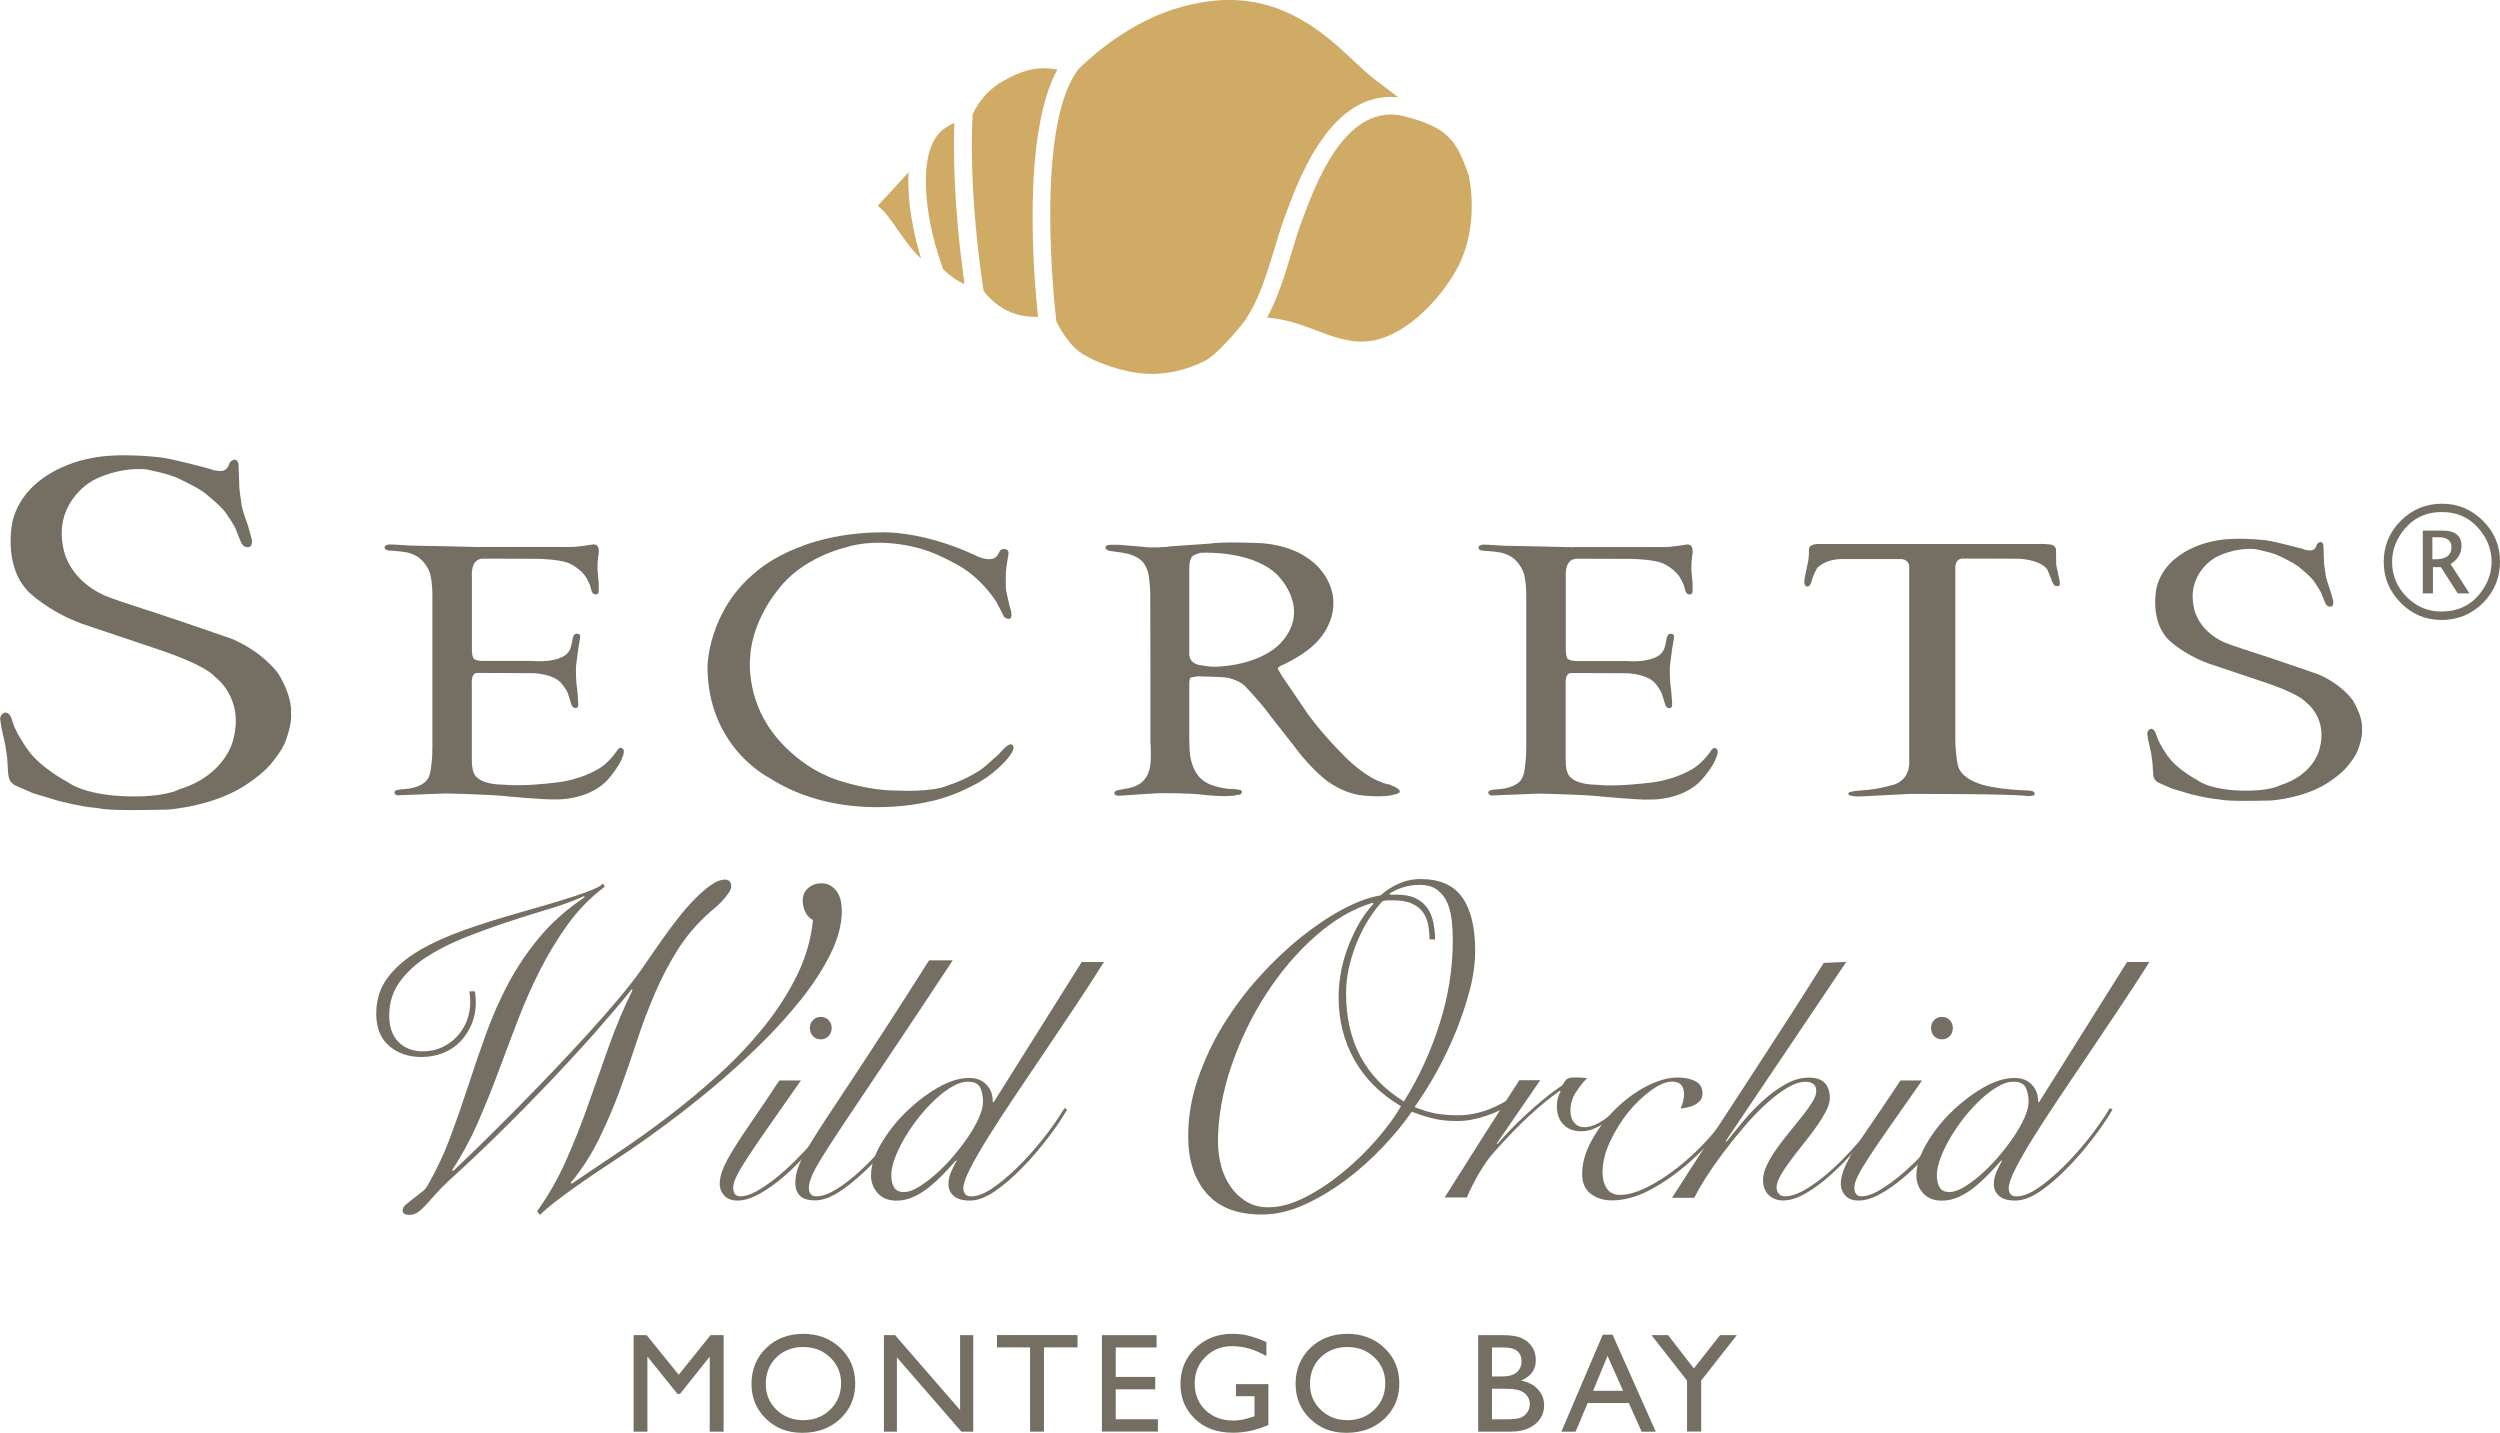 <?xml version="1.0" encoding="UTF-8"?>
<svg xmlns:xlink="http://www.w3.org/1999/xlink" xmlns="http://www.w3.org/2000/svg" width="4.17" height="2.39" viewBox="0 0 300.54 172.22">
  <g id="a" fill="#666666">
    <path d="M293.47,74.51c-1.89,0-3.51-.69-4.87-2.06-1.36-1.38-2.04-3.02-2.04-4.92s.68-3.58,2.05-4.94c1.37-1.36,3.01-2.05,4.94-2.05s3.57,.68,4.94,2.05c1.37,1.36,2.05,3,2.05,4.92s-.68,3.61-2.06,4.97c-1.37,1.36-3.04,2.04-5.01,2.04Zm0-1.01c1.95,0,3.5-.71,4.65-2.15,.94-1.17,1.41-2.45,1.41-3.84s-.47-2.66-1.41-3.82c-1.15-1.43-2.67-2.15-4.57-2.15s-3.42,.72-4.57,2.15c-.94,1.17-1.41,2.45-1.41,3.83,0,1.63,.58,3.03,1.74,4.21,1.17,1.18,2.55,1.77,4.16,1.77Zm-2.21-2.18v-7.55h2.37c.76,0,1.33,.15,1.71,.46,.38,.31,.57,.77,.57,1.38,0,.45-.11,.86-.33,1.23s-.54,.68-.98,.95l2.27,3.53h-1.41l-2.03-3.16h-.95v3.16h-1.22Zm1.15-4.1h.34c.65,0,1.14-.12,1.47-.37,.33-.25,.49-.62,.49-1.11,0-.39-.14-.69-.41-.88-.27-.2-.68-.29-1.23-.29h-.66v2.66Z" fill="#746E63"></path>
  </g>
  <g id="b" fill="#666666">
    <g fill="#666666">
      <path d="M1.47,86.63s-.21-1.05-.92-.98c0,0-.46,.17-.54,.69l.15,1.06,.49,2.2,.22,1.55,.08,1.33s.02,1.03,.29,1.41c0,0,.32,.42,.66,.54l2.08,.91,3.03,.91s2.57,.67,4.1,.81c1.53,.13,.89,.44,9.03,.25,0,0,5.97-.37,9.95-3.34,0,0,1.83-1.21,2.76-2.5,0,0,1.06-1.28,1.46-2.35,0,0,.84-2.08,.67-3.43,0,0,.27-1.75-1.5-4.69,0,0-1.7-2.54-5.61-4.22,0,0-6.35-2.2-9.35-3.18,0,0-5.06-1.63-5.43-1.83,0,0-3.75-1.18-5.18-4.84,0,0-.92-2.3-.24-4.71,0,0,.62-2.82,3.56-4.51,0,0,2.82-1.58,6.3-1.31,0,0,3.01,.57,4.08,1.18,0,0,2.69,1.24,3.38,1.98,0,0,1.81,1.45,2.27,2.25,0,0,1.13,1.61,1.18,2.05l.49,1.2s.28,.83,.95,.7c0,0,.5,0,.4-.89,0,0-.59-2.24-.72-2.39,0,0-.56-1.61-.54-2.02,0,0-.3-1.84-.25-2.12l-.09-2.26s.07-.84-.49-.84c0,0-.4,.02-.64,.49,0,0-.17,.97-1.14,.87,0,0-.59,.02-1.19-.25,0,0-4.6-1.26-6.03-1.39,0,0-5.15-.64-8.47,.16,0,0-7.5,1.21-9.18,7.39,0,0-1.29,5.28,1.84,8.57,0,0,2.35,2.39,6.53,3.91l9.31,3.13s5.32,1.72,6.65,3.25c0,0,3.56,2.54,2.15,7.59,0,0-.86,4.18-6.45,5.91,0,0-1.87,1.08-6.92,.82,0,0-4.34-.12-6.57-1.72,0,0-3.25-1.68-4.81-3.95,0,0-1.41-1.97-1.8-3.37Z" fill="#746E63"></path>
      <path d="M57.61,65.75s-7.17-.18-8.26-.18c0,0-1.46-.09-1.64-.1s-.69-.03-.69-.03c0,0-.72-.07-.78,.33,0,0-.09,.34,.56,.4,0,0,1.5,.09,1.7,.16,0,0,1.57,.09,2.48,1.31,0,0,.66,.76,.79,1.58,0,0,.22,.91,.21,2.45v16.35s.03,2.98-.07,3.32c0,0-.09,1.74-.47,2.24,0,0-.3,.77-1.93,1.15,0,0-.81,.13-1.2,.14,0,0-.9,.02-.9,.38,0,0,.05,.45,.67,.33l5.47-.21s5.63,.11,7.57,.36c0,0,4.69,.43,5.6,.35,0,0,2.76,.16,5.06-1.31,0,0,.88-.49,1.63-1.47,0,0,.98-1.19,1.25-1.91,0,0,.6-1.09,.2-1.41,0,0-.36-.32-.68,.24,0,0-1.11,1.68-2.47,2.32,0,0-2,1.26-5.16,1.55,0,0-3.66,.48-6.19,.21,0,0-2.09,.05-3.04-.88,0,0-.62-.38-.6-2.06v-9.2s-.14-1.37,.75-1.28l6.77,.03s2.3,.11,3.22,1.19c0,0,.66,.75,.83,1.31l.31,.97s.14,.81,.62,.71c0,0,.38,.11,.29-.7,0,0-.1-1.6-.21-2.23,0,0-.14-1.56-.01-2.43l.22-1.71s.23-1.27,.22-1.41c0,0,.16-.41-.38-.45,0,0-.36-.07-.49,.53,0,0-.19,1.26-.41,1.49,0,0-.2,.6-1.31,.97,0,0-1.14,.45-3.13,.29h-5.76s-.91,.04-1.27-.25c0,0-.24-.16-.25-1.18v-8.68s-.23-2.19,1.34-2.19l6.59,.02s2.86,.05,3.87,.6c0,0,1.47,.68,2.03,1.82,0,0,.4,.74,.45,1.02,0,0,.09,.86,.59,.84,0,0,.46,.06,.37-.56,0,0,.05-.86-.05-1.33,0,0-.12-1.29-.09-1.41,0,0,.01-.77,.1-1.36,0,0,.34-1.4-.61-1.35,0,0-1.39,.22-1.78,.24,0,0-.33,.08-1.36,.07h-10.54Z" fill="#746E63"></path>
      <path d="M189.11,65.77s-7.17-.18-8.26-.18c0,0-1.46-.09-1.64-.1s-.69-.03-.69-.03c0,0-.72-.07-.78,.33,0,0-.09,.34,.56,.4,0,0,1.5,.09,1.7,.16,0,0,1.57,.09,2.48,1.31,0,0,.66,.76,.79,1.58,0,0,.22,.91,.21,2.45v16.35s.03,2.98-.07,3.32c0,0-.09,1.74-.47,2.24,0,0-.3,.77-1.93,1.15,0,0-.81,.13-1.2,.14,0,0-.9,.02-.9,.38,0,0,.05,.45,.67,.33l5.47-.21s5.63,.11,7.57,.36c0,0,4.69,.43,5.6,.35,0,0,2.76,.16,5.06-1.31,0,0,.88-.49,1.63-1.47,0,0,.98-1.19,1.25-1.91,0,0,.6-1.09,.2-1.41,0,0-.36-.32-.68,.24,0,0-1.11,1.68-2.47,2.32,0,0-2,1.26-5.16,1.55,0,0-3.66,.48-6.19,.21,0,0-2.09,.05-3.04-.88,0,0-.62-.38-.6-2.06v-9.2s-.14-1.37,.75-1.29l6.77,.03s2.3,.11,3.22,1.19c0,0,.66,.75,.83,1.31l.31,.97s.14,.81,.62,.71c0,0,.38,.11,.29-.7,0,0-.1-1.6-.21-2.23,0,0-.14-1.56-.01-2.43l.22-1.71s.23-1.27,.22-1.41c0,0,.16-.41-.38-.45,0,0-.36-.07-.49,.53,0,0-.19,1.26-.41,1.49,0,0-.2,.6-1.31,.97,0,0-1.14,.45-3.13,.29h-5.76s-.91,.04-1.27-.25c0,0-.24-.16-.25-1.18v-8.68s-.23-2.19,1.34-2.19l6.59,.02s2.86,.05,3.87,.6c0,0,1.47,.68,2.03,1.82,0,0,.4,.74,.45,1.02,0,0,.09,.86,.59,.84,0,0,.46,.06,.37-.56,0,0,.05-.86-.05-1.33,0,0-.12-1.29-.09-1.41,0,0,.01-.77,.1-1.36,0,0,.34-1.4-.61-1.35,0,0-1.39,.22-1.78,.24,0,0-.33,.08-1.36,.07h-10.54Z" fill="#746E63"></path>
      <path d="M119,67.2s.55,.03,.85-.38c0,0,.21-.27,.31-.54,0,0,.21-.37,.57-.28,0,0,.62-.07,.5,.64,0,0-.33,1.74-.31,2.48,0,0-.04,1.42,.03,1.83,0,0,.44,2.17,.57,2.38,0,0,.44,1.63-.79,.85,0,0-.91-1.8-.99-1.9-.09-.1-1.56-2.58-4.38-4.25,0,0-2.58-1.49-4.32-1.97,0,0-5-1.73-9.63-.2,0,0-5.06,1.22-7.86,5,0,0-3.14,3.61-3.38,8.2,0,0-.52,4.63,2.65,8.89,0,0,3.09,4.55,8.64,6.05,0,0,3.31,1.05,6.32,1.02,0,0,4.23,.25,6.19-.62,0,0,3.17-.99,4.87-2.66l1.23-1.09s1.16-1.44,1.57-1.15c0,0,.76,.26-.67,1.85,0,0-1.64,1.93-3.95,3.03,0,0-2.58,1.46-5.48,2,0,0-10.41,2.65-18.98-2.84,0,0-7.51-3.65-7.51-13.45,0,0,.07-6.66,5.8-11.33,0,0,5.05-4.81,15.39-4.78,0,0,4.74-.17,11.09,2.8,0,0,.76,.44,1.68,.43Z" fill="#746E63"></path>
      <path d="M140.48,65.68c.88-.07,4.89-.34,4.89-.34,1.49-.24,5.25-.09,5.25-.09,3.82-.02,6.11,1.52,6.11,1.52,3.27,1.91,3.51,4.94,3.51,4.94,.44,3.03-1.78,5.28-1.78,5.28-1.63,1.84-4.5,3.03-4.5,3.03-.52,.31-.29,.47-.29,.47l.44,.75,3.21,4.72c2.15,2.9,4.79,5.41,4.79,5.41,2.21,2.06,3.74,2.56,3.74,2.56,.55,.27,1.28,.39,1.28,.39l.7,.34c.73,.44,.36,.62,.36,.62-.12,.12-.67,.24-.67,.24-.4,.13-.96,.17-1.5,.19-.8,.02-1.54-.05-1.54-.05-2.95-.05-5.25-2.03-5.25-2.03-2.11-1.75-3.65-3.95-3.65-3.95l-2.87-3.65c-1.2-1.68-3.13-3.66-3.13-3.66-.89-.74-2.07-.92-2.07-.92-.53-.1-3.54-.16-3.54-.16-.25,.02-.81,.15-.81,.15-.15,.01-.19,.57-.19,.57v6.39c-.02,.39,.05,1.88,.05,1.88,.19,2.54,1.46,3.4,1.46,3.4,1.18,1.07,3.57,1.16,3.57,1.16,1.33,0,1.25,.31,1.25,.31,.04,.43-.62,.41-.62,.41-1.14,.31-3.97-.02-3.97-.02-1.43-.24-5.56-.2-5.56-.2l-4.41,.29c-.72,.09-.79-.27-.79-.27,0-.24,.33-.36,.33-.36l1.04-.2c.95-.13,1.44-.45,1.44-.45,1.16-.55,1.41-1.84,1.41-1.84,.31-.81,.13-3.39,.13-3.39v-8.44s-.02-9.27-.02-9.27c.01-.87-.16-2.03-.16-2.03-.08-.99-.66-1.75-.66-1.75-.71-.89-2.08-1.11-2.08-1.11-.42-.12-1.89-.29-1.89-.29-.64-.12-.59-.4-.59-.4-.02-.36,.53-.35,.53-.35h1.15s2.73,.23,2.73,.23c1.08,.19,3.15,0,3.15,0Zm2.49,12.72c-.1,1.51,1.44,1.56,1.44,1.56,1.4,.28,2.34,.14,2.34,.14,5.28-.38,7.28-2.89,7.28-2.89,3.71-4.11-.47-8.11-.47-8.11-2.96-2.93-8.8-2.67-8.8-2.67-.66-.07-1.37,.38-1.37,.38-.52,.47-.42,1.8-.42,1.8v9.79Z" fill="#746E63"></path>
      <path d="M259.21,88.33s-.16-.78-.68-.73c0,0-.34,.13-.4,.52l.11,.78,.36,1.63,.16,1.14,.06,.98s.01,.76,.21,1.04c0,0,.24,.31,.48,.4l1.54,.67,2.23,.67s1.9,.5,3.03,.6c1.13,.1,.66,.32,6.67,.19,0,0,4.41-.27,7.35-2.47,0,0,1.35-.9,2.04-1.85,0,0,.78-.94,1.08-1.74,0,0,.62-1.54,.5-2.53,0,0,.2-1.29-1.11-3.46,0,0-1.25-1.88-4.15-3.12,0,0-4.69-1.63-6.9-2.35,0,0-3.74-1.2-4.01-1.35,0,0-2.77-.87-3.83-3.58,0,0-.68-1.7-.17-3.48,0,0,.46-2.09,2.63-3.33,0,0,2.09-1.17,4.66-.97,0,0,2.22,.42,3.02,.87,0,0,1.99,.92,2.5,1.47,0,0,1.34,1.07,1.67,1.66,0,0,.83,1.19,.87,1.51l.37,.89s.21,.62,.7,.52c0,0,.37,0,.3-.66,0,0-.44-1.65-.53-1.76,0,0-.41-1.19-.4-1.49,0,0-.22-1.36-.19-1.57l-.06-1.67s.05-.62-.36-.62c0,0-.3,.01-.47,.36,0,0-.12,.72-.84,.65,0,0-.43,.01-.88-.19,0,0-3.4-.93-4.45-1.03,0,0-3.8-.47-6.26,.12,0,0-5.54,.89-6.78,5.46,0,0-.95,3.9,1.36,6.33,0,0,1.73,1.76,4.82,2.89l6.88,2.31s3.93,1.27,4.91,2.4c0,0,2.63,1.88,1.59,5.6,0,0-.63,3.09-4.77,4.36,0,0-1.38,.8-5.11,.61,0,0-3.21-.09-4.85-1.27,0,0-2.4-1.25-3.55-2.92,0,0-1.04-1.46-1.33-2.48Z" fill="#746E63"></path>
      <path d="M245.33,65.38h-26.54s-1.41-.11-1.32,.73c0,0,.02,.95-.16,1.63l-.33,1.59s-.26,.99,.2,1.15c0,0,.44,.18,.62-.71,0,0,.22-.75,.64-1.48,0,0,.9-1.1,3.05-1.1h7.06s.97,0,.97,.97v23.16s.31,2.52-2.14,3.07c0,0-1.94,.55-3.49,.6,0,0-1.88,.11-1.67,.41,0,0-.21,.39,1.6,.32l5.67-.29s12.52-.04,14.35,.26c0,0,1.02,.02,.71-.4,0,0,.09-.29-1.08-.29,0,0-3.95-.11-5.87-.93,0,0-2.03-.71-2.25-2.19,0,0-.29-1.19-.29-3.16v-20.6s0-1.04,.99-.99l6.67,.02s2.54,.09,3.4,1.3l.49,1.19s.26,.95,.71,.79c0,0,.53,.2,.22-.88l-.35-1.68s-.02-1.55-.02-1.67c0,0,.1-.67-.73-.77l-1.1-.07Z" fill="#746E63"></path>
    </g>
    <g fill="#666666">
      <path d="M108.87,21.07c-1.11,1.23-2.23,2.45-3.36,3.66,.45,.33,.86,.75,1.23,1.23,.28,.36,.61,.84,.97,1.36,.89,1.28,2.01,2.88,2.92,3.64,.04,.03,.07,.05,.1,.08-1.47-4.79-1.62-8.33-1.5-10.35-.11,.11-.22,.24-.36,.39Z" fill="#CFAB66"></path>
      <path d="M111.53,19.15s-.02,.07-.03,.1h0c-.01,.05-1.08,4.93,1.88,13.1,1.06,1.03,1.94,1.53,2.57,1.78-1.38-9.81-1.33-16.61-1.22-19.37-.35,.15-.79,.38-1.32,.77-1.55,1.13-1.89,3.6-1.9,3.63Z" fill="#CFAB66"></path>
      <path d="M124.32,38.08c.17,0,.33,0,.47-.02-.48-4.45-2.01-21.86,2.33-29.72-.6-.1-1.15-.15-1.65-.15-1.51,0-2.86,.42-4.81,1.49-2.4,1.31-3.49,3.5-3.73,4.04-.08,1.18-.51,9.06,1.31,21.24,1.99,2.56,4.4,3.11,6.1,3.11Z" fill="#CFAB66"></path>
      <path d="M158.26,39.71c1.82,.69,3.55,1.34,5.4,1.34,.69,0,1.35-.09,2.03-.27,3.8-1.01,7.44-4.9,9.36-8.3,1.78-3.16,2.31-7.26,1.53-11.39-1.46-4-2.2-5.85-8.34-7.26-6.67-1.03-10.11,8.3-11.76,12.79-.48,1.29-.89,2.66-1.29,3.98-.77,2.55-1.57,5.17-2.87,7.57,.3,.02,.6,.05,.93,.1,1.81,.24,3.43,.85,5,1.44Z" fill="#CFAB66"></path>
      <path d="M129.96,42.44c1.75,1.11,5.11,2.36,7.91,2.48,2.35,.1,4.63-.41,6.88-1.5,1.47-.71,3.99-3.7,4.87-4.84,1.73-2.55,2.62-5.49,3.56-8.6,.41-1.35,.83-2.75,1.33-4.1,1.67-4.54,5.53-15.04,13.59-14.2-.25-.19-.51-.39-.8-.61-.48-.36-1.02-.78-1.66-1.25-.97-.71-1.92-1.6-2.92-2.54-1.72-1.61-3.67-3.44-6.33-4.96-2.77-1.57-5.59-2.34-8.62-2.34-2.13,0-4.41,.39-6.78,1.15-6.12,1.97-10.88,6.69-11.34,7.16-5.26,6.85-2.9,28.3-2.66,30.35,.29,.58,1.47,2.81,2.99,3.78Z" fill="#CFAB66"></path>
    </g>
    <g fill="#666666">
      <path d="M85.44,160.49h1.55v11.6h-1.67v-9.02l-3.57,4.48h-.31l-3.61-4.48v9.02h-1.66v-11.6h1.57l3.85,4.76,3.83-4.76Z" fill="#746E63"></path>
      <path d="M96.54,160.33c1.79,0,3.28,.57,4.48,1.7,1.19,1.13,1.79,2.56,1.79,4.27s-.6,3.12-1.8,4.25c-1.2,1.12-2.72,1.68-4.55,1.68s-3.2-.56-4.37-1.68c-1.16-1.12-1.75-2.53-1.75-4.21s.59-3.17,1.76-4.3c1.17-1.13,2.65-1.7,4.45-1.7Zm.07,1.58c-1.33,0-2.42,.42-3.27,1.25s-1.28,1.89-1.28,3.18,.43,2.29,1.29,3.12c.86,.83,1.93,1.25,3.22,1.25s2.37-.42,3.24-1.27c.87-.85,1.3-1.9,1.3-3.16s-.43-2.26-1.3-3.1c-.87-.84-1.93-1.26-3.19-1.26Z" fill="#746E63"></path>
      <path d="M115.42,160.49h1.58v11.6h-1.43l-7.75-8.93v8.93h-1.56v-11.6h1.34l7.82,9.01v-9.01Z" fill="#746E63"></path>
      <path d="M119.85,160.48h9.69v1.48h-4.04v10.13h-1.67v-10.13h-3.98v-1.48Z" fill="#746E63"></path>
      <path d="M132.47,160.49h6.57v1.48h-4.91v3.54h4.75v1.49h-4.75v3.6h5.07v1.48h-6.73v-11.58Z" fill="#746E63"></path>
      <path d="M148.59,166.38h3.89v4.91c-1.43,.62-2.84,.93-4.25,.93-1.92,0-3.45-.56-4.6-1.68-1.15-1.12-1.72-2.5-1.72-4.15,0-1.73,.59-3.17,1.78-4.33,1.19-1.15,2.68-1.73,4.47-1.73,.65,0,1.27,.07,1.86,.21,.59,.14,1.33,.4,2.22,.78v1.69c-1.38-.8-2.76-1.2-4.12-1.2-1.27,0-2.33,.43-3.2,1.29s-1.3,1.92-1.3,3.18c0,1.32,.43,2.39,1.3,3.23,.87,.83,1.99,1.25,3.35,1.25,.66,0,1.46-.15,2.38-.46l.16-.05v-2.42h-2.23v-1.48Z" fill="#746E63"></path>
      <path d="M161.96,160.33c1.79,0,3.28,.57,4.47,1.7,1.19,1.13,1.79,2.56,1.79,4.27s-.6,3.12-1.8,4.25c-1.2,1.12-2.72,1.68-4.55,1.68s-3.2-.56-4.37-1.68c-1.16-1.12-1.75-2.53-1.75-4.21s.59-3.17,1.76-4.3c1.17-1.13,2.65-1.7,4.45-1.7Zm.07,1.58c-1.33,0-2.42,.42-3.27,1.25-.85,.83-1.28,1.89-1.28,3.18s.43,2.29,1.29,3.12c.86,.83,1.93,1.25,3.22,1.25s2.37-.42,3.24-1.27c.87-.85,1.3-1.9,1.3-3.16s-.43-2.26-1.3-3.1c-.87-.84-1.93-1.26-3.19-1.26Z" fill="#746E63"></path>
      <path d="M181.63,172.09h-3.93v-11.6h3.04c.96,0,1.7,.13,2.24,.39,.54,.26,.95,.61,1.23,1.06s.42,.97,.42,1.56c0,1.14-.59,1.96-1.77,2.45,.85,.16,1.52,.51,2.02,1.05,.5,.54,.75,1.18,.75,1.93,0,.59-.15,1.12-.46,1.58-.3,.46-.75,.84-1.34,1.14-.59,.29-1.33,.44-2.21,.44Zm-.84-10.12h-1.43v3.49h1.1c.89,0,1.52-.17,1.89-.51,.37-.34,.56-.77,.56-1.31,0-1.11-.71-1.67-2.12-1.67Zm.12,4.96h-1.55v3.68h1.63c.91,0,1.52-.07,1.85-.21,.32-.14,.58-.36,.78-.66,.2-.3,.29-.62,.29-.96s-.1-.68-.31-.97c-.21-.29-.5-.51-.88-.66-.38-.14-.98-.21-1.81-.21Z" fill="#746E63"></path>
      <path d="M192.68,160.43h1.17l5.2,11.66h-1.7l-1.54-3.44h-4.95l-1.45,3.44h-1.71l4.98-11.66Zm2.44,6.75l-1.87-4.2-1.73,4.2h3.61Z" fill="#746E63"></path>
      <path d="M206.78,160.49h2.01l-4.28,5.46v6.13h-1.7v-6.13l-4.28-5.46h2l3.1,4,3.15-4Z" fill="#746E63"></path>
    </g>
    <g fill="#666666">
      <path d="M72.67,106.6c-1.68,1.27-3.14,2.75-4.37,4.45-1.23,1.7-2.34,3.52-3.33,5.46-.99,1.94-1.89,3.96-2.69,6.05-.8,2.09-1.6,4.19-2.38,6.3s-1.62,4.16-2.49,6.16c-.88,2-1.9,3.87-3.05,5.63l.11,.11c1.16-1.08,2.42-2.3,3.78-3.64,1.36-1.34,2.76-2.74,4.2-4.2,1.44-1.46,2.86-2.93,4.28-4.42,1.42-1.49,2.77-2.95,4.06-4.37,1.29-1.42,2.47-2.77,3.56-4.06,1.08-1.29,1.98-2.44,2.69-3.44,.22-.34,.57-.84,1.04-1.51,.47-.67,.98-1.41,1.54-2.21s1.18-1.63,1.85-2.49c.67-.86,1.34-1.63,2.02-2.32,.67-.69,1.32-1.26,1.96-1.71,.63-.45,1.21-.67,1.74-.67,.19,0,.35,.07,.5,.2,.15,.13,.22,.33,.22,.59,0,.22-.09,.48-.28,.76-.19,.28-.4,.56-.64,.84-.24,.28-.51,.55-.81,.81-.3,.26-.56,.49-.78,.67-1.57,1.38-2.88,2.9-3.92,4.56-1.05,1.66-1.97,3.43-2.77,5.29-.8,1.87-1.52,3.78-2.16,5.74-.64,1.96-1.32,3.92-2.04,5.88s-1.55,3.88-2.46,5.77c-.92,1.89-2.06,3.67-3.44,5.35l.11,.11c1.72-1.16,3.6-2.43,5.66-3.81,2.05-1.38,4.12-2.86,6.19-4.45,2.07-1.59,4.09-3.28,6.05-5.07s3.72-3.67,5.29-5.63,2.87-4,3.92-6.13c1.04-2.13,1.68-4.33,1.9-6.61-.41-.22-.72-.55-.92-.98-.21-.43-.31-.89-.31-1.37,0-.6,.21-1.09,.64-1.48s.96-.59,1.6-.59c.45,0,.83,.1,1.15,.31,.32,.21,.58,.47,.78,.78,.2,.32,.34,.67,.42,1.06,.07,.39,.11,.77,.11,1.15,0,1.64-.46,3.38-1.37,5.21s-2.1,3.66-3.56,5.49-3.11,3.65-4.96,5.46c-1.85,1.81-3.72,3.5-5.6,5.07-1.89,1.57-3.71,3.01-5.46,4.31-1.75,1.31-3.27,2.39-4.54,3.25-.9,.6-1.87,1.24-2.91,1.93-1.05,.69-2.06,1.38-3.05,2.07-.99,.69-1.91,1.36-2.77,2.02-.86,.65-1.55,1.24-2.07,1.76l-.34-.45c1.34-1.87,2.5-3.89,3.47-6.08,.97-2.18,1.87-4.44,2.69-6.78,.82-2.33,1.65-4.68,2.49-7.03,.84-2.35,1.78-4.59,2.83-6.72l-.11-.06c-1.23,1.53-2.71,3.27-4.42,5.21-1.72,1.94-3.57,3.95-5.54,6.02-1.98,2.07-4,4.12-6.08,6.16-2.07,2.04-4.08,3.93-6.02,5.68-.56,.52-1.06,1.03-1.48,1.51-.43,.49-.81,.92-1.15,1.29-.34,.37-.66,.67-.98,.9-.32,.22-.68,.34-1.09,.34-.52,0-.78-.19-.78-.56,0-.22,.13-.45,.39-.67,.26-.22,.56-.47,.9-.73,.34-.26,.66-.51,.98-.76,.32-.24,.55-.5,.7-.76,1.08-1.87,2.01-3.83,2.77-5.88,.76-2.05,1.48-4.12,2.16-6.19,.67-2.07,1.38-4.14,2.13-6.22,.75-2.07,1.63-4.08,2.66-6.02,1.03-1.94,2.28-3.8,3.75-5.57,1.47-1.77,3.29-3.39,5.46-4.84l-.11-.11c-1.23,.56-2.67,1.08-4.31,1.57-1.64,.49-3.33,1.02-5.07,1.6-1.74,.58-3.44,1.2-5.12,1.88-1.68,.67-3.18,1.45-4.51,2.32-1.33,.88-2.39,1.89-3.19,3.02-.8,1.14-1.2,2.46-1.2,3.95,0,1.38,.37,2.45,1.12,3.19,.75,.75,1.72,1.12,2.91,1.12,.86,0,1.64-.17,2.35-.5,.71-.34,1.32-.78,1.82-1.34,.5-.56,.89-1.19,1.15-1.9,.26-.71,.39-1.42,.39-2.13,0-.22,0-.45-.03-.67-.02-.22-.05-.45-.08-.67h.67c.04,.22,.06,.45,.08,.67,.02,.22,.03,.45,.03,.67,0,.93-.17,1.8-.5,2.6-.34,.8-.79,1.5-1.37,2.1-.58,.6-1.27,1.05-2.07,1.37-.8,.32-1.67,.48-2.6,.48-1.57,0-2.87-.45-3.89-1.34-1.03-.9-1.54-2.18-1.54-3.86s.46-3.13,1.37-4.34c.91-1.21,2.16-2.29,3.72-3.22,1.57-.93,3.42-1.77,5.54-2.52,2.13-.75,4.39-1.46,6.78-2.13,1.98-.56,3.57-1.03,4.79-1.4,1.21-.37,2.17-.69,2.88-.95,.71-.26,1.22-.48,1.54-.64,.32-.17,.53-.33,.64-.48l.22,.45Z" fill="#746E63"></path>
      <path d="M96.29,129.86c-1.5,2.16-2.77,3.98-3.81,5.45-1.04,1.48-1.88,2.71-2.52,3.69s-1.11,1.76-1.39,2.34c-.29,.57-.43,1.04-.43,1.39,0,.71,.29,1.07,.86,1.07s1.18-.2,1.91-.59c.72-.4,1.48-.91,2.28-1.54,.79-.63,1.58-1.34,2.38-2.13,.79-.79,1.54-1.58,2.23-2.36,.7-.78,1.31-1.53,1.85-2.25,.53-.72,.92-1.32,1.17-1.78l.33,.21c-.33,.55-.77,1.2-1.33,1.97-.56,.77-1.2,1.55-1.91,2.36-.71,.81-1.46,1.61-2.25,2.4-.79,.79-1.6,1.5-2.42,2.13s-1.62,1.13-2.4,1.52c-.78,.38-1.5,.57-2.15,.57-.74,0-1.28-.21-1.64-.62s-.53-.86-.53-1.35c0-.57,.13-1.18,.39-1.83,.26-.64,.68-1.43,1.25-2.36,.57-.93,1.32-2.06,2.23-3.38,.92-1.33,2.02-2.96,3.3-4.9h2.62Zm2.38-7.63c.38,0,.7,.13,.94,.39,.25,.26,.37,.58,.37,.96s-.12,.7-.37,.96-.56,.39-.94,.39-.7-.13-.94-.39-.37-.58-.37-.96,.12-.7,.37-.96c.25-.26,.56-.39,.94-.39Z" fill="#746E63"></path>
      <path d="M114.54,115.42c-2.43,3.69-4.55,6.88-6.35,9.57-1.8,2.69-3.35,5-4.63,6.91-1.29,1.91-2.34,3.49-3.16,4.74-.82,1.24-1.46,2.26-1.93,3.05-.47,.79-.79,1.42-.96,1.89-.18,.46-.27,.86-.27,1.19,0,.68,.3,1.03,.9,1.03,.68,0,1.48-.28,2.4-.84,.92-.56,1.9-1.33,2.95-2.3,1.05-.97,2.12-2.1,3.22-3.4s2.16-2.69,3.2-4.16l.45,.16c-.98,1.39-2.02,2.74-3.12,4.04-1.09,1.3-2.15,2.43-3.16,3.38-1.34,1.26-2.49,2.17-3.46,2.75s-1.85,.86-2.64,.86c-.85,0-1.46-.19-1.82-.57-.37-.38-.55-.89-.55-1.52,0-.57,.1-1.17,.31-1.78,.21-.61,.55-1.35,1.05-2.21,.49-.86,1.14-1.91,1.95-3.14,.81-1.23,1.8-2.74,2.99-4.53,1.19-1.79,2.59-3.92,4.2-6.4,1.61-2.47,3.47-5.38,5.58-8.71h2.87Z" fill="#746E63"></path>
      <path d="M132.74,115.59c-1.07,1.7-2.23,3.49-3.48,5.37-1.26,1.89-2.52,3.76-3.77,5.62-1.26,1.86-2.47,3.66-3.63,5.39s-2.19,3.33-3.1,4.78c-.9,1.45-1.62,2.7-2.15,3.75-.53,1.05-.8,1.83-.8,2.32,0,.3,.08,.54,.23,.72,.15,.18,.38,.27,.68,.27,.68,0,1.46-.27,2.34-.82,.87-.55,1.93-1.41,3.16-2.58,1.07-1.04,2.1-2.19,3.12-3.46,1.01-1.27,1.89-2.52,2.62-3.75l.33,.16c-.25,.44-.57,.95-.96,1.54-.4,.59-.83,1.2-1.31,1.82-.48,.63-.99,1.26-1.54,1.91-.55,.64-1.11,1.25-1.68,1.82-1.09,1.12-2.17,2.04-3.24,2.77-1.07,.72-2.05,1.09-2.95,1.09s-1.52-.18-1.95-.55c-.42-.37-.64-.84-.64-1.41,0-.52,.11-1.03,.33-1.52,.22-.49,.44-.93,.66-1.31l-.08-.04c-.44,.49-.92,1.02-1.46,1.58-.53,.56-1.1,1.09-1.7,1.58-.6,.49-1.24,.9-1.91,1.21-.67,.31-1.36,.47-2.07,.47-.98,0-1.74-.3-2.28-.9-.53-.6-.8-1.31-.8-2.13,0-1.15,.4-2.41,1.19-3.77,.79-1.37,1.78-2.64,2.97-3.81,1.19-1.17,2.47-2.16,3.83-2.95,1.37-.79,2.64-1.19,3.81-1.19,.87,0,1.57,.27,2.09,.82,.52,.55,.77,1.24,.74,2.09h.12l10.58-16.85h2.71Zm-14.56,16.89c0-.66-.11-1.23-.33-1.72-.22-.49-.72-.74-1.52-.74-.55,0-1.15,.19-1.82,.57-.67,.38-1.35,.89-2.03,1.52-.68,.63-1.35,1.35-1.99,2.15-.64,.81-1.21,1.63-1.7,2.46s-.89,1.65-1.19,2.44c-.3,.79-.45,1.5-.45,2.13,0,.57,.11,1.05,.33,1.43,.22,.38,.62,.57,1.19,.57,.49,0,1.06-.19,1.7-.57,.64-.38,1.32-.88,2.03-1.5,.71-.62,1.41-1.32,2.09-2.11,.68-.79,1.3-1.58,1.84-2.38,.55-.79,.99-1.56,1.33-2.32,.34-.75,.51-1.4,.51-1.95Z" fill="#746E63"></path>
      <path d="M184,130.84c-.56,.6-1.2,1.14-1.93,1.62s-1.48,.9-2.27,1.23-1.57,.6-2.35,.78c-.79,.19-1.53,.28-2.24,.28-1.2,0-2.22-.11-3.08-.34-.86-.22-1.66-.49-2.41-.78-.9,1.31-2.03,2.69-3.39,4.14s-2.85,2.79-4.45,4c-1.61,1.21-3.29,2.22-5.04,3.02-1.76,.8-3.47,1.2-5.15,1.2-2.95,0-5.16-.85-6.64-2.55s-2.21-3.99-2.21-6.86c0-2.31,.38-4.6,1.15-6.86,.77-2.26,1.78-4.42,3.05-6.5,1.27-2.07,2.72-4,4.34-5.8,1.62-1.79,3.29-3.38,5.01-4.76,1.72-1.38,3.41-2.51,5.07-3.39,1.66-.88,3.16-1.43,4.51-1.65,.56-.52,1.26-.98,2.1-1.37,.84-.39,1.75-.59,2.72-.59,2.28,0,3.94,.73,4.98,2.18,1.04,1.46,1.57,3.6,1.57,6.44,0,1.49-.22,3.09-.67,4.79-.45,1.7-1.02,3.39-1.71,5.07-.69,1.68-1.47,3.29-2.32,4.82-.86,1.53-1.72,2.89-2.58,4.09,.75,.34,1.54,.59,2.38,.76s1.78,.25,2.83,.25c1.49,0,2.97-.34,4.42-1.01,1.46-.67,2.78-1.55,3.97-2.63l.34,.39Zm-37.57,6.55c0,.9,.12,1.8,.36,2.72,.24,.92,.62,1.75,1.12,2.49s1.14,1.35,1.9,1.82c.77,.47,1.65,.7,2.66,.7,1.38,0,2.86-.4,4.42-1.2,1.57-.8,3.09-1.81,4.56-3.02,1.47-1.21,2.83-2.53,4.06-3.95,1.23-1.42,2.2-2.74,2.91-3.98-2.46-1.46-4.33-3.31-5.6-5.57s-1.9-4.77-1.9-7.53c0-.82,.07-1.71,.22-2.66s.39-1.91,.73-2.88c.34-.97,.77-1.95,1.29-2.94,.52-.99,1.18-1.91,1.96-2.77l-.11-.11c-2.35,.71-4.64,2.04-6.86,4s-4.2,4.28-5.94,6.97c-1.74,2.69-3.14,5.59-4.2,8.71-1.06,3.12-1.6,6.19-1.6,9.21Zm25.42-24.47c0-.63-.06-1.23-.17-1.79-.11-.56-.32-1.05-.62-1.48-.3-.43-.74-.77-1.32-1.04-.58-.26-1.31-.39-2.21-.39h-.67c-.22,0-.45,.04-.67,.11-.52,.56-1.05,1.24-1.57,2.04-.52,.8-.99,1.69-1.4,2.66-.41,.97-.75,2-1.01,3.08-.26,1.08-.39,2.18-.39,3.3,0,5.79,2.31,10.12,6.95,12.99,1.79-2.87,3.22-5.97,4.28-9.3,1.06-3.32,1.6-6.68,1.6-10.08,0-.71-.04-1.46-.11-2.24-.08-.78-.24-1.5-.5-2.16-.26-.65-.66-1.19-1.21-1.62-.54-.43-1.28-.64-2.21-.64-.67,0-1.34,.1-1.99,.31-.65,.21-1.19,.46-1.6,.76l.11,.11h.79c.93,0,1.7,.15,2.29,.45,.6,.3,1.06,.7,1.4,1.2s.57,1.08,.7,1.74,.2,1.32,.2,1.99h-.67Z" fill="#746E63"></path>
      <path d="M185.15,129.86l-5.21,7.58,.08,.08c.38-.46,.87-1,1.46-1.62,.59-.62,1.23-1.24,1.93-1.89,.7-.64,1.43-1.28,2.19-1.91,.76-.63,1.52-1.19,2.25-1.68,.14-.27,.29-.49,.45-.66,.16-.16,.49-.25,.98-.25,.3,0,.57,0,.8,.02s.47,.03,.72,.06c-.46,.46-.92,1.03-1.35,1.7s-.66,1.4-.66,2.19c0,.63,.16,1.12,.47,1.48s.7,.53,1.17,.53c.41,0,.81-.08,1.21-.25,.4-.16,.77-.37,1.13-.61s.7-.51,1.03-.78,.62-.52,.86-.74l.25,.16c-.27,.27-.59,.57-.94,.88-.36,.31-.74,.61-1.15,.88-.41,.27-.85,.5-1.31,.68-.46,.18-.94,.27-1.44,.27-.88,0-1.58-.27-2.11-.8-.53-.53-.8-1.28-.8-2.23,0-.66,.15-1.24,.45-1.76l-.08-.08c-1.12,.77-2.35,1.77-3.69,3.01-1.34,1.24-2.76,2.71-4.26,4.41-.55,.6-1.11,1.39-1.7,2.38-.59,.98-1.1,2-1.54,3.03h-2.67c1.48-2.35,2.95-4.69,4.43-7.01,1.48-2.32,2.99-4.69,4.55-7.09h2.5Z" fill="#746E63"></path>
      <path d="M208.36,133.67c-.63,1.01-1.46,2.1-2.48,3.26-1.03,1.16-2.14,2.25-3.34,3.26-1.48,1.23-2.95,2.22-4.43,2.97-1.48,.75-2.93,1.13-4.35,1.13-1.01,0-1.86-.27-2.54-.8s-1.02-1.32-1.02-2.36c0-1.31,.38-2.65,1.13-4.02s1.69-2.62,2.83-3.75,2.38-2.06,3.73-2.77c1.35-.71,2.63-1.07,3.83-1.07,.79,0,1.48,.14,2.07,.43,.59,.29,.88,.79,.88,1.5,0,.33-.09,.6-.27,.82s-.4,.4-.66,.53c-.26,.14-.55,.24-.86,.31-.31,.07-.59,.12-.84,.14,.11-.27,.21-.55,.29-.84,.08-.29,.12-.58,.12-.88,0-1.01-.48-1.52-1.44-1.52-.71,0-1.55,.35-2.52,1.05-.97,.7-1.89,1.58-2.75,2.64-.86,1.07-1.59,2.24-2.19,3.53s-.9,2.53-.9,3.73c0,.74,.17,1.37,.51,1.89,.34,.52,.87,.78,1.58,.78,.96,0,2.06-.31,3.3-.94,1.24-.63,2.45-1.41,3.63-2.34,1.23-.96,2.41-2.06,3.55-3.3,1.13-1.24,2.08-2.45,2.85-3.63l.29,.25Z" fill="#746E63"></path>
      <path d="M221.97,115.59l-14.51,21.57,.08,.08c.55-.68,1.19-1.47,1.93-2.36,.74-.89,1.54-1.73,2.4-2.52,.86-.79,1.77-1.46,2.73-2.01,.96-.55,1.91-.82,2.87-.82,1.67,0,2.5,.83,2.5,2.5,0,.44-.16,.96-.47,1.56-.32,.6-.71,1.24-1.19,1.91-.48,.67-.99,1.35-1.54,2.03-.55,.68-1.06,1.35-1.54,1.99s-.88,1.24-1.19,1.8c-.31,.56-.47,1.03-.47,1.41,0,.3,.09,.55,.27,.76,.18,.21,.42,.31,.72,.31,.63,0,1.32-.2,2.07-.59,.75-.4,1.53-.92,2.34-1.56,.81-.64,1.61-1.36,2.4-2.15,.79-.79,1.52-1.58,2.19-2.36,.67-.78,1.27-1.52,1.8-2.21,.53-.7,.92-1.26,1.17-1.7l.25,.08c-.3,.52-.72,1.15-1.27,1.89-.55,.74-1.17,1.52-1.87,2.34-.7,.82-1.45,1.63-2.25,2.44-.81,.81-1.61,1.53-2.42,2.17-.81,.64-1.61,1.16-2.4,1.56-.79,.4-1.53,.59-2.21,.59s-1.29-.22-1.74-.66c-.45-.44-.68-1.04-.68-1.8,0-.55,.16-1.15,.47-1.8,.31-.66,.71-1.32,1.19-1.99,.48-.67,.99-1.34,1.54-2.01,.55-.67,1.06-1.3,1.54-1.91,.48-.6,.87-1.15,1.19-1.66,.31-.5,.47-.94,.47-1.29,0-.44-.12-.74-.37-.9s-.55-.25-.9-.25c-.68,0-1.44,.25-2.28,.76-.83,.51-1.69,1.17-2.58,1.99-.89,.82-1.77,1.74-2.64,2.77-.88,1.03-1.7,2.06-2.48,3.1-.78,1.04-1.46,2.02-2.05,2.95-.59,.93-1.04,1.72-1.37,2.38h-2.67c1.5-2.35,3.05-4.74,4.63-7.17s3.16-4.85,4.74-7.26c1.57-2.41,3.11-4.78,4.61-7.11s2.92-4.57,4.26-6.7l2.75-.12Z" fill="#746E63"></path>
      <path d="M231.07,129.86c-1.5,2.16-2.77,3.98-3.81,5.45-1.04,1.48-1.88,2.71-2.52,3.69-.64,.98-1.11,1.76-1.39,2.34s-.43,1.04-.43,1.39c0,.71,.29,1.07,.86,1.07s1.18-.2,1.91-.59c.72-.4,1.48-.91,2.28-1.54s1.58-1.34,2.38-2.13,1.54-1.58,2.24-2.36c.7-.78,1.31-1.53,1.84-2.25,.53-.72,.92-1.32,1.17-1.78l.33,.21c-.33,.55-.77,1.2-1.33,1.97-.56,.77-1.2,1.55-1.91,2.36-.71,.81-1.46,1.61-2.26,2.4s-1.6,1.5-2.42,2.13c-.82,.63-1.62,1.13-2.4,1.52-.78,.38-1.5,.57-2.15,.57-.74,0-1.29-.21-1.64-.62-.36-.41-.53-.86-.53-1.35,0-.57,.13-1.18,.39-1.83,.26-.64,.68-1.43,1.25-2.36,.57-.93,1.32-2.06,2.24-3.38,.92-1.33,2.01-2.96,3.3-4.9h2.62Zm2.38-7.63c.38,0,.7,.13,.94,.39,.25,.26,.37,.58,.37,.96s-.12,.7-.37,.96-.56,.39-.94,.39-.7-.13-.94-.39-.37-.58-.37-.96,.12-.7,.37-.96c.25-.26,.56-.39,.94-.39Z" fill="#746E63"></path>
      <path d="M258.42,115.59c-1.07,1.7-2.23,3.49-3.49,5.37s-2.51,3.76-3.77,5.62c-1.26,1.86-2.47,3.66-3.63,5.39s-2.19,3.33-3.1,4.78c-.9,1.45-1.62,2.7-2.15,3.75-.53,1.05-.8,1.83-.8,2.32,0,.3,.07,.54,.23,.72,.15,.18,.38,.27,.68,.27,.68,0,1.46-.27,2.34-.82,.88-.55,1.93-1.41,3.16-2.58,1.07-1.04,2.1-2.19,3.12-3.46,1.01-1.27,1.89-2.52,2.62-3.75l.33,.16c-.25,.44-.57,.95-.96,1.54-.4,.59-.83,1.2-1.31,1.82-.48,.63-.99,1.26-1.54,1.91-.55,.64-1.11,1.25-1.68,1.82-1.09,1.12-2.17,2.04-3.24,2.77-1.07,.72-2.05,1.09-2.95,1.09s-1.52-.18-1.95-.55-.64-.84-.64-1.41c0-.52,.11-1.03,.33-1.52s.44-.93,.66-1.31l-.08-.04c-.44,.49-.92,1.02-1.46,1.58-.53,.56-1.1,1.09-1.7,1.58-.6,.49-1.24,.9-1.91,1.21s-1.36,.47-2.07,.47c-.98,0-1.74-.3-2.28-.9-.53-.6-.8-1.31-.8-2.13,0-1.15,.4-2.41,1.19-3.77,.79-1.37,1.78-2.64,2.97-3.81,1.19-1.17,2.47-2.16,3.83-2.95,1.37-.79,2.64-1.19,3.81-1.19,.88,0,1.57,.27,2.09,.82,.52,.55,.76,1.24,.74,2.09h.12l10.58-16.85h2.71Zm-14.55,16.89c0-.66-.11-1.23-.33-1.72-.22-.49-.72-.74-1.52-.74-.55,0-1.15,.19-1.82,.57-.67,.38-1.35,.89-2.03,1.52-.68,.63-1.35,1.35-1.99,2.15-.64,.81-1.21,1.63-1.7,2.46-.49,.83-.89,1.65-1.19,2.44s-.45,1.5-.45,2.13c0,.57,.11,1.05,.33,1.43,.22,.38,.62,.57,1.19,.57,.49,0,1.06-.19,1.7-.57,.64-.38,1.32-.88,2.03-1.5s1.41-1.32,2.09-2.11c.68-.79,1.3-1.58,1.84-2.38s.99-1.56,1.33-2.32,.51-1.4,.51-1.95Z" fill="#746E63"></path>
    </g>
  </g>
</svg>

